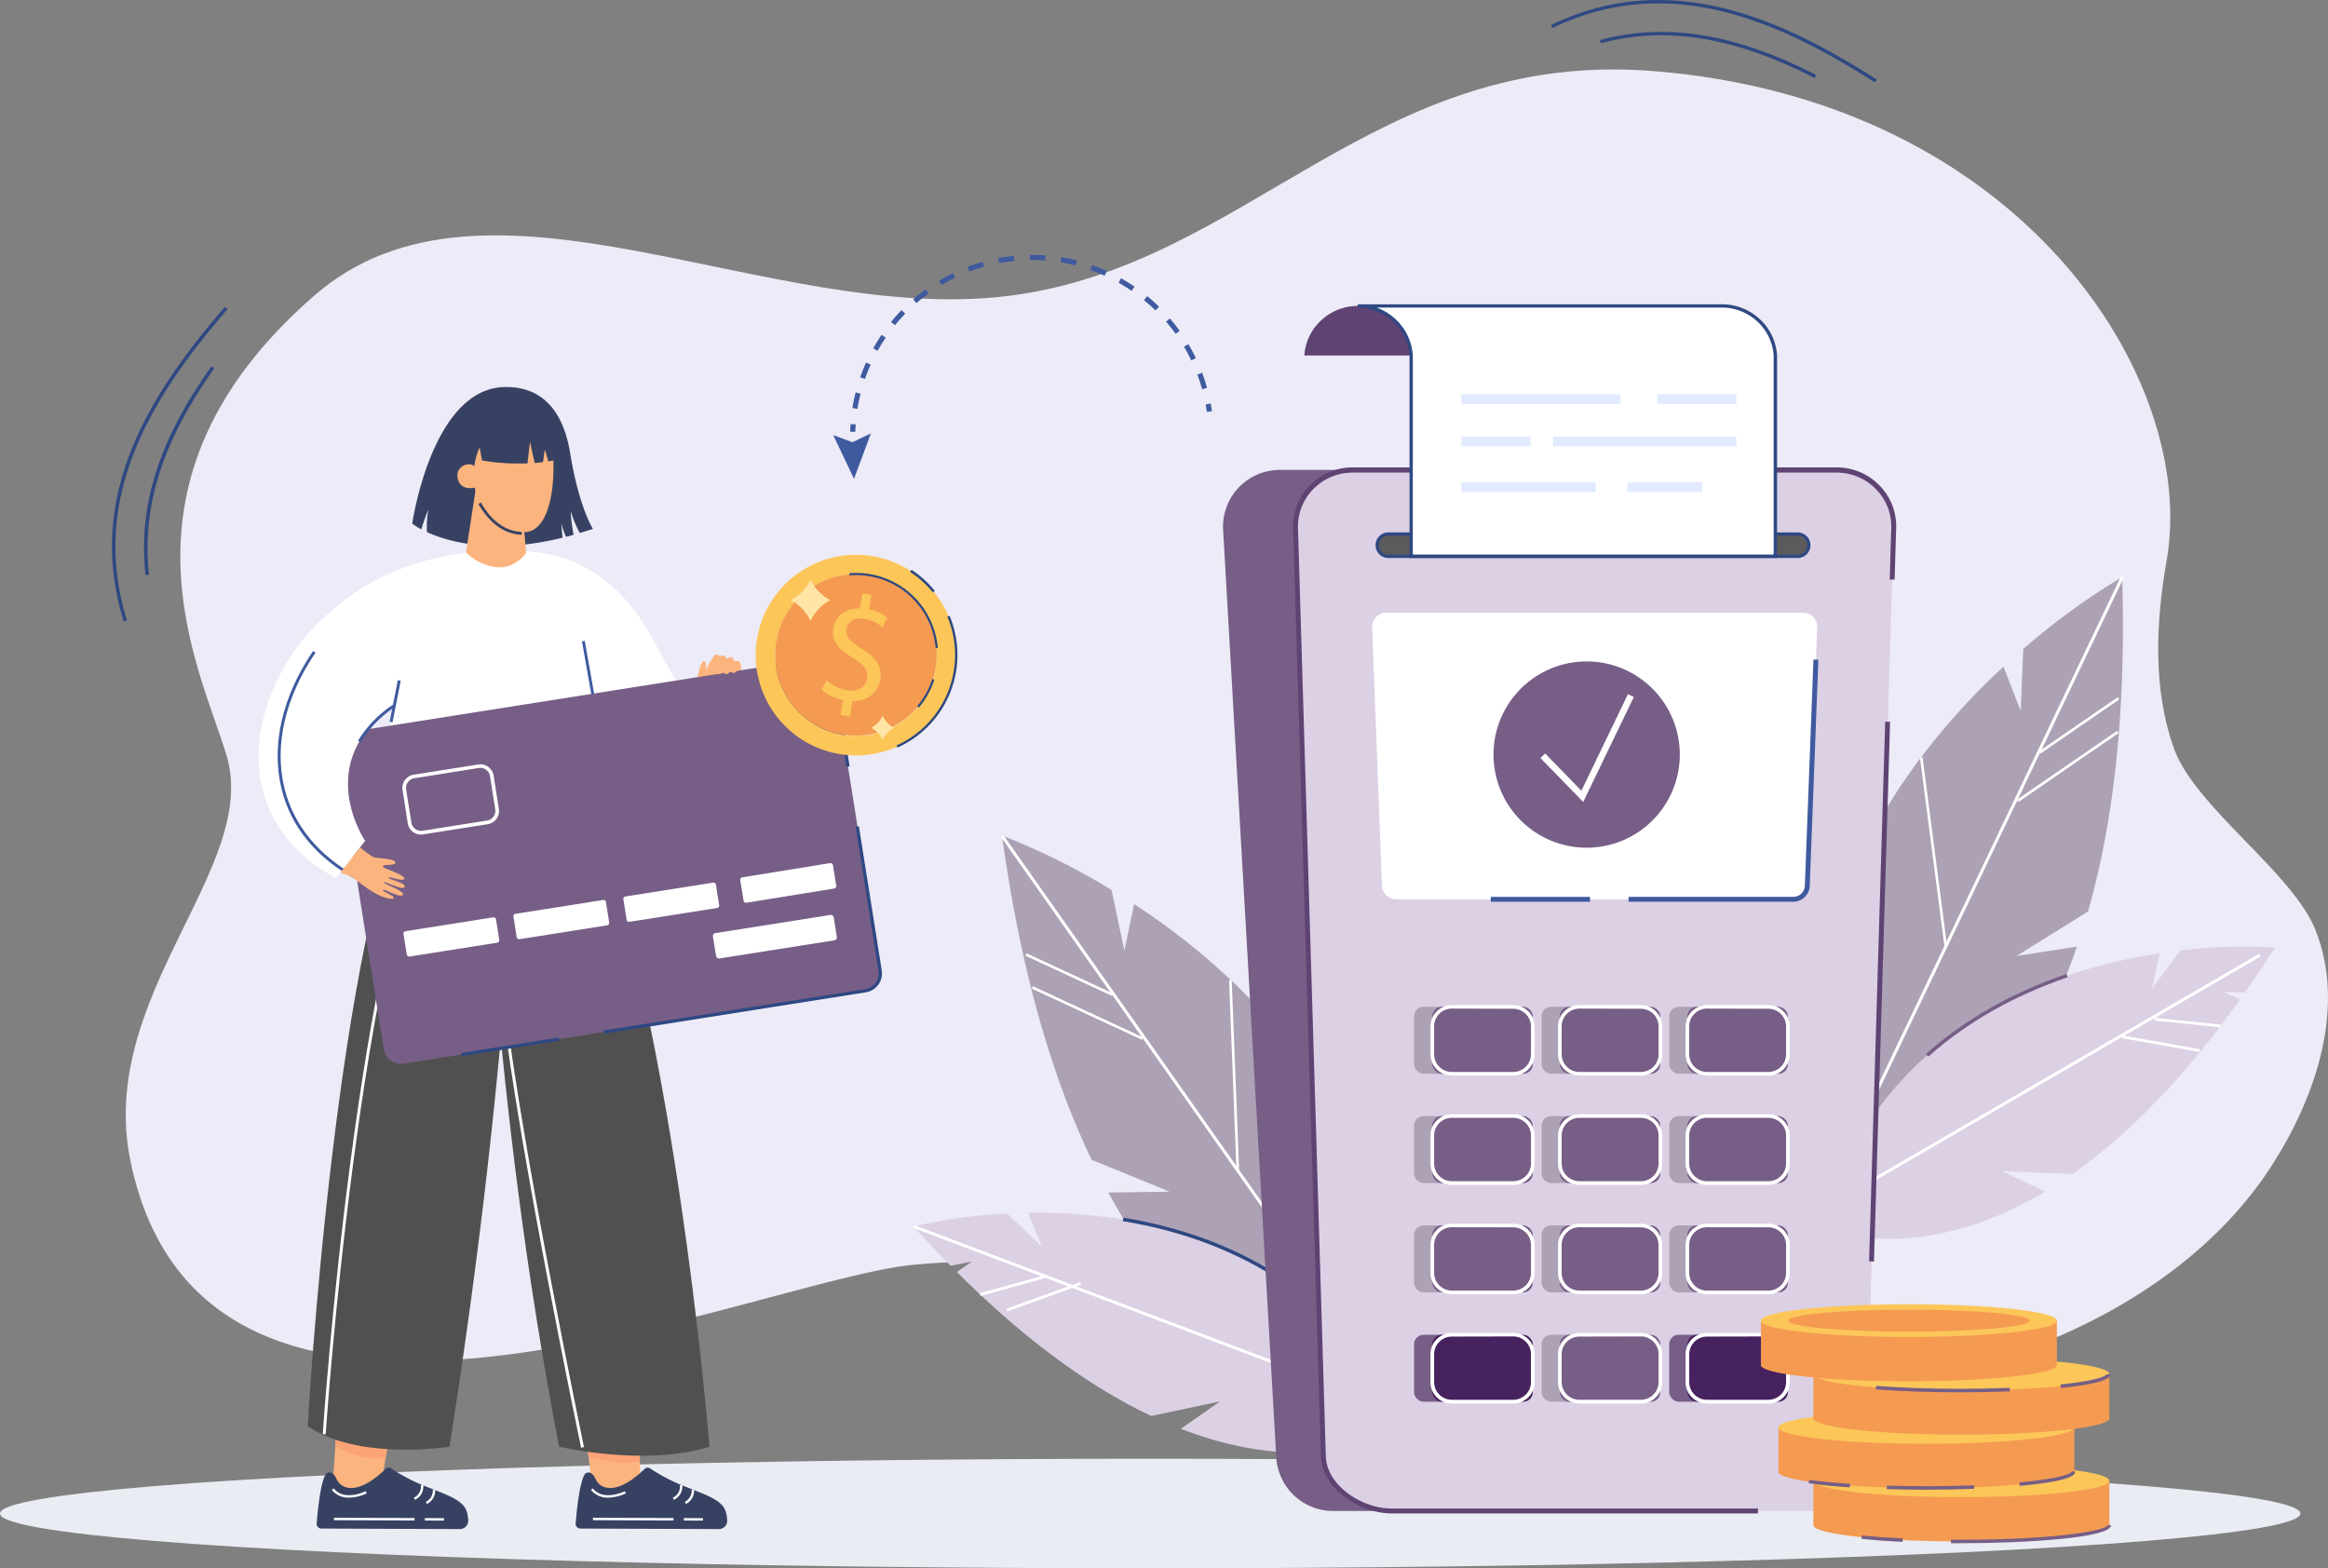 <svg xmlns="http://www.w3.org/2000/svg" width="1471.633" height="991.498" viewBox="0 0 1471.633 991.498">
  <rect x="0" y="0" width="1471.633" height="991.498" fill="#808080" stroke="none"/>
  <g id="Layer_1" data-name="Layer 1" transform="translate(-96.609 -77.337)">
    <path id="Path_19369" data-name="Path 19369" d="M1153.8,934.791c120.936,8.517,272.064-39.329,338.8-144.508,27.615-43.536,45.949-99.4,26.81-147.581-14.56-36.462-76.142-77.709-89.444-114.687-13.488-37.514-11.57-79.771-4.64-119.2,19.881-113.429-90.743-290.254-324.2-309.145-177.052-14.313-257.153,123.307-407.849,142.1-152.056,18.953-330.366-94.868-439.134,0C119.064,359.48,182.46,477.3,198.9,532.428c21.118,70.821-82.122,151.644-60.839,255.9,47.619,233.044,393.577,75.915,494.962,65.995,102.993-10,205.2,19.324,306.113,42.835S1146.955,938.4,1245.6,906.1Z" transform="translate(40.943 22.615)" fill="#ecebf7"/>
    <ellipse id="Ellipse_1214" data-name="Ellipse 1214" cx="727.099" cy="34.647" rx="727.099" ry="34.647" transform="translate(96.61 999.54)" fill="#e9ecf2"/>
    <path id="Path_19370" data-name="Path 19370" d="M143.929,321.372l-2.186.247c-4.908-43.206,8.249-85.175,41.618-131.99l1.815,1.279C152.2,237.249,139.206,278.744,143.929,321.372Z" transform="translate(46.889 119.294)" fill="#2e4882"/>
    <path id="Path_19371" data-name="Path 19371" d="M140.447,369.673l-2.062.66C113.1,289.8,156.472,224.588,202.318,171.4l1.671,1.444C158.513,225.557,115.493,290.191,140.447,369.673Z" transform="translate(36.45 99.927)" fill="#2e4882"/>
    <path id="Path_19372" data-name="Path 19372" d="M722.743,116.237c-50.713-25.944-93.672-33-135.145-21.985l-.578-2.062c42.051-11.075,85.5-4.125,136.733,22.15Z" transform="translate(520.983 10.397)" fill="#2e4882"/>
    <path id="Path_19373" data-name="Path 19373" d="M776.832,129.417C718.117,92.13,647.977,58.885,572.908,95.038l-.907-1.9c76.038-36.607,146.839-3.114,206.049,34.5Z" transform="translate(505.026)" fill="#2e4882"/>
    <path id="Path_19374" data-name="Path 19374" d="M360.437,212.218H357.22a48.691,48.691,0,0,1,.247-4.888l3.2.227C360.561,209.042,360.478,210.63,360.437,212.218Z" transform="translate(276.857 138.097)" fill="#3f5a9f"/>
    <path id="Path_19375" data-name="Path 19375" d="M578.973,240.386c-.866-3.135-1.9-6.187-3.032-9.3l3.011-1.114c1.176,3.114,2.227,6.331,3.114,9.549ZM361.066,252.76l-3.176-.495a95.071,95.071,0,0,1,2.062-9.858l3.114.784c-.825,3.217-1.485,6.435-2,9.631Zm211.039-30.646c-1.4-2.929-2.949-5.816-4.6-8.6l2.764-1.65c1.712,2.867,3.3,5.857,4.743,8.868ZM365.871,233.89l-3.052-1.052c1.093-3.135,2.351-6.29,3.712-9.322l2.929,1.3a93.482,93.482,0,0,0-3.63,9.074Zm196.335-28.543c-1.877-2.64-3.918-5.218-6.043-7.672l2.434-2.062a98.241,98.241,0,0,1,6.187,7.9ZM373.853,216.092l-2.8-1.567c1.609-2.908,3.4-5.8,5.259-8.559l2.66,1.815c-1.856,2.681-3.589,5.486-5.156,8.311Zm175.629-25.552c-2.33-2.248-4.764-4.455-7.28-6.5l2.062-2.5c2.578,2.062,5.094,4.372,7.486,6.7Zm-164.678,9.4-2.5-2.062c2.062-2.6,4.352-5.115,6.661-7.507l2.31,2.227c-2.227,2.372-4.475,4.826-6.517,7.342Zm149.582-21.758c-2.681-1.835-5.465-3.568-8.249-5.156l1.567-2.8c2.908,1.65,5.774,3.423,8.538,5.3ZM398.374,185.94l-2.062-2.434c2.537-2.186,5.177-4.29,7.878-6.187l1.9,2.619a84.449,84.449,0,0,0-7.755,6Zm119-17.324c-2.949-1.32-6-2.557-9.074-3.63l1.072-3.032c3.155,1.114,6.29,2.372,9.322,3.733Zm-103.117,5.878-1.65-2.743c2.867-1.712,5.836-3.32,8.847-4.764l1.382,2.887c-3.011,1.4-5.9,2.97-8.683,4.62Zm84.762-12.374c-3.135-.784-6.352-1.464-9.549-2.062l.516-3.176c3.279.536,6.6,1.217,9.837,2.062ZM431.8,165.977l-1.134-3.011c3.114-1.176,6.331-2.248,9.549-3.135l.866,3.094a87.645,87.645,0,0,0-9.384,3.094Zm47.949-6.971c-3.217-.247-6.517-.351-9.755-.289V155.5c3.341,0,6.7,0,10.044.289Zm-29.161,1.671-.6-3.155c3.279-.619,6.641-1.093,9.941-1.444l.33,3.2c-3.32.371-6.579.846-9.776,1.382Z" transform="translate(277.568 83.036)" fill="#3f5a9f"/>
    <path id="Path_19376" data-name="Path 19376" d="M470.109,205.887l-3.176.454c-.227-1.588-.474-3.155-.763-4.7l3.155-.6C469.614,202.649,469.944,204.257,470.109,205.887Z" transform="translate(392.599 131.415)" fill="#3f5a9f"/>
    <path id="Path_19377" data-name="Path 19377" d="M375.809,210.2l-11.673,5.568-12.127-4.517,13.137,27.677Z" transform="translate(271.322 141.146)" fill="#3f5a9f"/>
    <path id="Path_19378" data-name="Path 19378" d="M310.416,295.135c-.474-7.321,2.516-15.921,4.475-15.076s.124,7.713,1.485,9.776c1.794,2.7,3.341,5.238,2.062,11.611Z" transform="translate(227.081 215.299)" fill="#fcb47e"/>
    <path id="Path_19379" data-name="Path 19379" d="M281.4,559.456,275.56,512.27h34.585l1.526,47.186Z" transform="translate(190.106 462.047)" fill="#fcb47e"/>
    <path id="Path_19380" data-name="Path 19380" d="M310.183,532.473c-13.055,3.423-32.482-2.8-32.482-2.8l-1.361-11.2,33.492,2.825Z" transform="translate(190.935 468.634)" fill="#fca377"/>
    <path id="Path_19381" data-name="Path 19381" d="M198.41,559.456l3.2-47.186h34.585l-7.528,47.186Z" transform="translate(108.146 462.047)" fill="#fcb47e"/>
    <path id="Path_19382" data-name="Path 19382" d="M233.511,520.953l-2.351,14.89a53.744,53.744,0,0,1-31.76-7.816l.969-14.436Z" transform="translate(109.198 463.45)" fill="#fca377"/>
    <path id="Path_19383" data-name="Path 19383" d="M387.966,742.9s-23.1-290.109-85.484-431.153l-57.972,2.908S249.46,518.83,292.954,742.9C292.954,742.9,347.38,755.813,387.966,742.9Z" transform="translate(157.12 249.027)" fill="#505050"/>
    <path id="Path_19384" data-name="Path 19384" d="M280.569,742.627S223.5,751.845,190.94,729.7c0,0,17.344-314.548,70.408-417.686h62.427S321.734,481.576,280.569,742.627Z" transform="translate(100.211 249.303)" fill="#505050"/>
    <path id="Path_19385" data-name="Path 19385" d="M228.724,285.959c1.526-5.486,4.413-12.5,4.413-12.5a68.506,68.506,0,0,0-.908,14.21c13.55,6.187,41.845,14.313,85.793,3.568-.557-4.516-.8-8.806-.8-8.806a64.533,64.533,0,0,0,2.97,8.249c1.588-.392,3.155-.8,4.764-1.258a116.094,116.094,0,0,1-1.877-15.282,68.442,68.442,0,0,0,5.857,14.148c2.66-.825,5.383-1.691,8.249-2.619,0,0-8.765-13.364-14.436-48.156C318,208.91,303.339,195.4,281.046,196c-45.846,1.217-58.076,86.309-58.076,86.309a43.414,43.414,0,0,0,5.754,3.65Z" transform="translate(134.237 126.04)" fill="#374263"/>
    <path id="Path_19386" data-name="Path 19386" d="M425.427,333.565s-18.375-82.72-91.424-86.99C221.565,240,187,313.127,187,313.127Z" transform="translate(96.025 179.344)" fill="#fff"/>
    <path id="Path_19387" data-name="Path 19387" d="M250.876,208.528c12.374-7.094,34.214-7.4,39.184,9.384,4.6,15.509,3.857,62.262-16.891,61.375-21.675-.928-28.522-17.427-30.461-27.491C242.029,248.166,238.482,215.622,250.876,208.528Z" transform="translate(154.157 134.486)" fill="#fcb47e"/>
    <path id="Path_19388" data-name="Path 19388" d="M248.475,234.27s-9.693,2.97-11.487-5.733c-1.629-7.858,7.693-10.93,10.7-7.486Z" transform="translate(148.928 151.187)" fill="#fcb47e"/>
    <path id="Path_19389" data-name="Path 19389" d="M323.889,399.233c13.9-27.223,24.748-90.743,24.748-90.743,1.609-2.516,8.352-13.323,8.786-21.572.165-3.671-1.671-5.836-4.125-4.64-.887-2.99-2.66-3.527-5.032-1.794-1.341-2.6-2.97-2.5-4.6-1.217-3.547-5.96-10.621,12.89-10.58,15.261,0,1.588.495,7.383.742,9.095.309,2.248-41.68,73.832-41.68,73.832Z" transform="translate(207.73 213.287)" fill="#fcb47e"/>
    <path id="Path_19390" data-name="Path 19390" d="M197.4,732.007l-1.856-.124c.206-3.135,21.325-315.7,74.987-417.274l1.65.866C218.7,416.717,197.6,728.893,197.4,732.007Z" transform="translate(105.097 252.065)" fill="#fff"/>
    <path id="Path_19391" data-name="Path 19391" d="M228.592,331.114,209,443.656c51.352,15.426,109.3,1.567,156.738-29.883l-19.633-111L309.58,247.094s-17.8,20.314-37.432-.474l-51.1,21.448Z" transform="translate(119.396 179.836)" fill="#fff"/>
    <path id="Path_19392" data-name="Path 19392" d="M345.875,346.864l-10.312-25.717s-25.965-52.755-47.31-66.387L274.58,347.07Z" transform="translate(189.065 188.484)" fill="#fff"/>
    <path id="Path_19393" data-name="Path 19393" d="M251.3,445.475l-1.835-.165c2.97-31.513,5.424-62.345,7.321-91.63l1.815.124C256.761,383.089,254.245,413.942,251.3,445.475Z" transform="translate(162.379 293.571)" fill="#47393d"/>
    <path id="Path_19394" data-name="Path 19394" d="M300.386,665.248c-.392-1.856-38.9-186.518-49.826-279.571l1.856-.227c10.93,92.97,49.5,277.57,49.785,279.427Z" transform="translate(163.547 327.321)" fill="#fff"/>
    <rect id="Rectangle_3232" data-name="Rectangle 3232" width="1.815" height="112.707" transform="translate(464.494 482.807) rotate(-10.01)" fill="#3f5a9f"/>
    <path id="Path_19395" data-name="Path 19395" d="M238.63,239.035a5.651,5.651,0,0,1,6.909,1.65,41.968,41.968,0,0,1,3.4-11.941l1.547,8.249a138.658,138.658,0,0,0,19.283,1.877h9.4l1.588-13.673,2.97,13.405c2.062-.165,3.63-.371,5.238-.6l1.176-8.022,2.227,7.569c2.186-.371,3.712-.722,4.455-.866.454-5.754.619-21.242-9.611-30.234-11.755-10.312-36.648-4.64-42.4,7.693A72.184,72.184,0,0,0,238.63,239.035Z" transform="translate(150.874 131.47)" fill="#374263"/>
    <path id="Path_19396" data-name="Path 19396" d="M261,279.9c10.312,0,16.5-8.992,16.5-8.992l-2.578-29.8L246.586,224.28l-7.156,46.155S248.216,279.9,261,279.9Z" transform="translate(151.724 156.104)" fill="#fcb47e"/>
    <path id="Path_19397" data-name="Path 19397" d="M270.607,251.776v-1.815c-12.89-.557-21.139-10.415-25.8-18.561l-1.567.907C248.21,240.887,256.893,251.2,270.607,251.776Z" transform="translate(155.771 163.668)" fill="#374263"/>
    <path id="Path_19398" data-name="Path 19398" d="M276.174,565.747l87.423.33a5.238,5.238,0,0,0,5.259-5.589v-.124a19.081,19.081,0,0,0-.227-2.062,13.942,13.942,0,0,0-2.062-6.187c-4.125-5.527-12.168-8.064-26.48-13.8A114.974,114.974,0,0,1,320.123,527.7a2.743,2.743,0,0,0-3.465.351c-17.365,16.829-27.965,13.2-31.1,6.187-2.413-5.321-5.857-4.228-6.806-2.681-2.929,4.867-4.578,19.139-5.259,26.295,0,.763-.144,1.485-.186,2.062-.1,1.341-.186,2.062-.186,2.062a3.073,3.073,0,0,0,3.052,3.774Z" transform="translate(187.429 477.948)" fill="#374263"/>
    <path id="Path_19399" data-name="Path 19399" d="M303.5,541.976a9.363,9.363,0,0,0,5.321-9.466l-1.506.227a7.713,7.713,0,0,1-4.475,7.878Z" transform="translate(219.087 483.549)" fill="#fff"/>
    <path id="Path_19400" data-name="Path 19400" d="M307.263,542.992A9.384,9.384,0,0,0,312.356,534l-1.505.165a7.961,7.961,0,0,1-4.331,7.507Z" transform="translate(222.996 485.132)" fill="#fff"/>
    <path id="Path_19401" data-name="Path 19401" d="M288.588,539.447a28.17,28.17,0,0,0,11.24-2.681l-.7-1.341c-.124,0-13.426,6.682-20.211-1.835l-1.176.949a13.363,13.363,0,0,0,10.848,4.908Z" transform="translate(192.422 484.696)" fill="#fff"/>
    <rect id="Rectangle_3233" data-name="Rectangle 3233" width="1.526" height="50.94" transform="translate(471.441 1038.395) rotate(-89.79)" fill="#fff"/>
    <rect id="Rectangle_3234" data-name="Rectangle 3234" width="1.526" height="12.044" transform="translate(528.913 1038.612) rotate(-89.79)" fill="#fff"/>
    <path id="Path_19402" data-name="Path 19402" d="M196.8,565.744l87.4.33a5.259,5.259,0,0,0,5.28-5.589v-.124a9.165,9.165,0,0,0-.247-2.062,13.445,13.445,0,0,0-2.062-6.187c-4.125-5.527-12.168-8.064-26.481-13.8a115.784,115.784,0,0,1-19.963-10.621,2.764,2.764,0,0,0-3.465.35c-17.344,16.829-27.945,13.2-31.1,6.187-2.413-5.321-5.836-4.228-6.806-2.681-2.929,4.867-4.578,19.139-5.259,26.295,0,.763-.144,1.485-.186,2.062l-.165,2.062a3.052,3.052,0,0,0,3.052,3.774Z" transform="translate(103.098 477.951)" fill="#374263"/>
    <path id="Path_19403" data-name="Path 19403" d="M224.12,541.976a9.322,9.322,0,0,0,5.3-9.466l-1.506.227a7.692,7.692,0,0,1-4.455,7.878Z" transform="translate(134.758 483.549)" fill="#fff"/>
    <path id="Path_19404" data-name="Path 19404" d="M227.841,542.992A9.425,9.425,0,0,0,233.017,534l-1.505.165a7.94,7.94,0,0,1-4.352,7.507Z" transform="translate(138.689 485.132)" fill="#fff"/>
    <path id="Path_19405" data-name="Path 19405" d="M209.158,539.447a27.929,27.929,0,0,0,11.24-2.681l-.681-1.34c-.144,0-13.426,6.682-20.211-1.835l-1.2.949a13.364,13.364,0,0,0,10.848,4.908Z" transform="translate(108.04 484.696)" fill="#fff"/>
    <rect id="Rectangle_3235" data-name="Rectangle 3235" width="1.526" height="50.94" transform="translate(307.73 1038.394) rotate(-89.79)" fill="#fff"/>
    <rect id="Rectangle_3236" data-name="Rectangle 3236" width="1.526" height="12.044" transform="translate(365.202 1038.61) rotate(-89.79)" fill="#fff"/>
    <path id="Path_19406" data-name="Path 19406" d="M242.228,535.295l292.11-46.2a11.1,11.1,0,0,0,9.2-12.663L513.715,288.6a11.1,11.1,0,0,0-12.663-9.219L209.107,325.493a11.1,11.1,0,0,0-9.2,12.663l29.677,187.921a11.1,11.1,0,0,0,12.642,9.218Z" transform="translate(109.596 214.496)" fill="#765e86"/>
    <rect id="Rectangle_3237" data-name="Rectangle 3237" width="59.21" height="16.231" rx="1.45" transform="translate(351.446 666.264) rotate(-8.97)" fill="#fff"/>
    <rect id="Rectangle_3238" data-name="Rectangle 3238" width="59.21" height="16.231" rx="1.45" transform="translate(420.944 655.293) rotate(-8.97)" fill="#fff"/>
    <rect id="Rectangle_3239" data-name="Rectangle 3239" width="59.21" height="16.231" rx="1.45" transform="translate(490.441 644.326) rotate(-8.97)" fill="#fff"/>
    <rect id="Rectangle_3240" data-name="Rectangle 3240" width="59.378" height="16.277" rx="1.454" transform="matrix(0.987, -0.16, 0.16, 0.987, 564.298, 632.237)" fill="#fff"/>
    <rect id="Rectangle_3241" data-name="Rectangle 3241" width="77.317" height="16.231" rx="1.77" transform="translate(546.998 667.534) rotate(-8.97)" fill="#fff"/>
    <path id="Path_19407" data-name="Path 19407" d="M223.333,348.906l-3.279-21.036a8.456,8.456,0,0,1,7.012-9.672l40.9-6.455a8.456,8.456,0,0,1,9.652,7.033l3.32,21.036a8.476,8.476,0,0,1-7.033,9.672l-40.876,6.455a8.456,8.456,0,0,1-9.693-7.033Zm4.125-28.46a6.187,6.187,0,0,0-5.135,7.053l3.32,21.056a6.187,6.187,0,0,0,6.991,5.073l40.876-6.455a6.187,6.187,0,0,0,5.135-7.074l-3.32-21.036a6.187,6.187,0,0,0-7.053-5.135Z" transform="translate(131.028 248.911)" fill="#fff"/>
    <rect id="Rectangle_3242" data-name="Rectangle 3242" width="2.062" height="45.578" transform="translate(624.524 517.107) rotate(-8.97)" fill="#2e4882"/>
    <path id="Path_19408" data-name="Path 19408" d="M281.93,461.754l-.33-2.062,165.565-26.13a10.043,10.043,0,0,0,8.249-11.487L440.978,330.96l2.062-.33,14.436,91.135A12.106,12.106,0,0,1,447.412,435.6Z" transform="translate(196.522 269.084)" fill="#2e4882"/>
    <rect id="Rectangle_3243" data-name="Rectangle 3243" width="62.076" height="2.062" transform="translate(388.299 742.989) rotate(-8.98)" fill="#2e4882"/>
    <path id="Path_19409" data-name="Path 19409" d="M324.639,280.05A2.207,2.207,0,0,1,326,283.082c-1.031,2.186-2.7,4.475-3.9,4.537-2.062.144-1.031-3.424-.227-6.084a2.207,2.207,0,0,1,2.764-1.485Z" transform="translate(238.266 215.247)" fill="#fcb47e"/>
    <path id="Path_19410" data-name="Path 19410" d="M323.412,280.222a2.269,2.269,0,0,1,.845,2.64c-.928,2.434-2.908,5.919-4.888,5.61-1.258-.186-.413-3.98.412-7.074a2.393,2.393,0,0,1,3.63-1.176Z" transform="translate(235.967 215.075)" fill="#fcb47e"/>
    <path id="Path_19411" data-name="Path 19411" d="M320.526,279.437a2.207,2.207,0,0,1,1.732,2.6c-.516,2.557-1.815,5.94-4.475,6.888-2.289.825-.99-4.6-.165-7.919a2.227,2.227,0,0,1,2.619-1.629Z" transform="translate(233.594 214.582)" fill="#fcb47e"/>
    <path id="Path_19412" data-name="Path 19412" d="M318.175,278.015a2.784,2.784,0,0,1,1.918,3.98c-1.031,2.6-2.8,5.548-4.434,5.96s-.784-3.939-.227-7.28C315.7,279.17,316.855,277.767,318.175,278.015Z" transform="translate(231.696 213.158)" fill="#fcb47e"/>
    <path id="Path_19413" data-name="Path 19413" d="M243.253,423.4s-34.152-50.032,18.726-85.711l30.3-85.2V252c-35.472-.186-73.6,21.51-94.249,51.93-34.524,50.878-31.059,111.7,26.81,143.065Z" transform="translate(84.174 185.551)" fill="#fff"/>
    <path id="Path_19414" data-name="Path 19414" d="M217.885,312.424l-1.835-.371,5.156-26.212,1.835.371Z" transform="translate(126.886 221.501)" fill="#3f5a9f"/>
    <path id="Path_19415" data-name="Path 19415" d="M231.179,421.305c-24.913-13.529-41.247-33.348-47.021-57.354-6.661-27.388.412-58.3,19.943-87.051l1.526,1.052c-19.2,28.3-26.192,58.694-19.654,85.546,5.713,23.49,21.655,42.9,46.093,56.158Z" transform="translate(90.412 212.004)" fill="#3f5a9f"/>
    <path id="Path_19416" data-name="Path 19416" d="M213.427,337.11c1.732,1.382,7.156,6.043,9.342,6.414s13.24.8,12.91,3.176-7.961.557-7.9,2.557c0,1.237,14.973,5.259,13.467,7.878-.99,1.712-9.693-1.959-9.858-.887s11.508,3.279,10.167,5.9-12.622-4.125-13.2-2.867c-.289.639,13.343,5.548,12.209,7.651-1.526,2.8-12-4.125-12.807-2.887-.392.6,3.733,2.372,6.063,3.753,1.3.763.887,1.939-.144,1.877-10.518-.454-23.738-13.281-25.429-13.88-2.516-.887-4.95-1.836-7.3-2.8Z" transform="translate(110.845 275.968)" fill="#fcb47e"/>
    <path id="Path_19417" data-name="Path 19417" d="M207.959,317.309l-1.609-.949a72.451,72.451,0,0,1,22.686-23.181l1.031,1.547a70.675,70.675,0,0,0-22.108,22.583Z" transform="translate(116.581 229.299)" fill="#3f5a9f"/>
    <path id="Path_19418" data-name="Path 19418" d="M847.195,254.26v2.062c2.578,87.691-6.434,156.057-21.655,209.328l-45.207,28.11,37.122-5.754,1.052-.165c-20.025,58.735-47.867,96.456-74.244,120.791a193.864,193.864,0,0,1-45.145,31.533l-2.537,1.237c-2.062.99-4.125,1.9-6.022,2.722l-24.872,1.3c-.33-1.155-.66-2.31-.969-3.465-.206-.722-.412-1.444-.578-2.186s-.536-1.918-.784-2.867c-29.368-113.2,7.651-203.512,56.034-267.9a5.646,5.646,0,0,1,.474-.639,438.142,438.142,0,0,1,52.239-57.477l10.91,27.986,1.588-39.185a431.511,431.511,0,0,1,61.066-44.588Z" transform="translate(590.989 187.953)" fill="#aca1b5"/>
    <path id="Path_19419" data-name="Path 19419" d="M844.871,254.9l-.825,1.732L792.983,363.519l-.907,1.9-13.921,29.141-.474.969L733.3,488.456l-.062.124L660.931,640l-1.093,2.269-1.732,3.609-2.165.1,1.691-3.589,2.537-5.259,71.357-149.437,1.34-2.764L842.541,255.308l.6-1.258Z" transform="translate(594.199 187.73)" fill="#fff"/>
    <rect id="Rectangle_3244" data-name="Rectangle 3244" width="76.822" height="1.67" transform="translate(1371.604 582.928) rotate(-34.52)" fill="#fff"/>
    <rect id="Rectangle_3245" data-name="Rectangle 3245" width="60.22" height="1.67" transform="translate(1385.673 552.268) rotate(-34.52)" fill="#fff"/>
    <rect id="Rectangle_3246" data-name="Rectangle 3246" width="1.67" height="121.121" transform="translate(1310.301 556.313) rotate(-7.39)" fill="#fff"/>
    <path id="Path_19420" data-name="Path 19420" d="M654.27,544.51s58.921,27.842,142.755-22.129l-27.182-12.91,44.361,1.774c32.729-22.892,68.635-57.746,105.922-110.273l-10.312-4.908,13.447.536q9.445-13.488,18.974-28.481A325.644,325.644,0,0,0,882.427,370l-18.066,24.459,5.135-22.686C797.438,382.658,692.671,420.357,654.27,544.51Z" transform="translate(592.425 308.273)" fill="#dcd0e5"/>
    <rect id="Rectangle_3247" data-name="Rectangle 3247" width="336.891" height="1.867" transform="translate(1233.428 849.712) rotate(-30.174)" fill="#fff"/>
    <rect id="Rectangle_3248" data-name="Rectangle 3248" width="1.753" height="42.072" transform="translate(1458.492 722.528) rotate(-84.11)" fill="#fff"/>
    <rect id="Rectangle_3249" data-name="Rectangle 3249" width="1.753" height="49.579" transform="matrix(0.175, -0.984, 0.984, 0.175, 1438.188, 733.702)" fill="#fff"/>
    <path id="Path_19421" data-name="Path 19421" d="M688.435,428.118l-1.485-1.65c24.542-21.8,54.425-38.813,88.8-50.548l.722,2.062C742.365,389.655,712.75,406.5,688.435,428.118Z" transform="translate(627.142 317.197)" fill="#765e86"/>
    <path id="Path_19422" data-name="Path 19422" d="M403.75,333.54l.309,2.062c12.106,86.907,32.4,152.8,56.323,202.769l49.249,20.17-37.617.536h-1.072c29.656,54.343,63.479,86.99,93.507,106.582a193.587,193.587,0,0,0,49.764,23.552l2.7.784c2.227.639,4.372,1.2,6.414,1.691l24.748-2.887c.144-1.2.268-2.372.371-3.568,0-.742.165-1.505.227-2.248s.186-2.062.268-2.949c10.064-116.543-41.536-199.387-99.982-254.782a4.914,4.914,0,0,0-.578-.536,438.114,438.114,0,0,0-61.107-47.97l-6.187,29.429-8.1-38.38a430.745,430.745,0,0,0-67.665-33.76Z" transform="translate(326.287 272.175)" fill="#aca1b5"/>
    <path id="Path_19423" data-name="Path 19423" d="M403.37,334.384l1.093,1.567,68.181,96.868,1.237,1.712,18.582,26.419.619.866,59.292,84.205.083.1,96.6,137.228,1.444,2.062,2.31,3.259,2.145-.247-2.269-3.279-3.362-4.743L553.983,544.99l-1.753-2.516L405.721,334.4l-.8-1.134Z" transform="translate(325.884 271.888)" fill="#fff"/>
    <rect id="Rectangle_3250" data-name="Rectangle 3250" width="1.67" height="76.822" transform="translate(748.773 702.316) rotate(-65.1)" fill="#fff"/>
    <rect id="Rectangle_3251" data-name="Rectangle 3251" width="1.67" height="60.22" transform="translate(744.831 681.536) rotate(-65.1)" fill="#fff"/>
    <rect id="Rectangle_3252" data-name="Rectangle 3252" width="1.67" height="121.121" transform="translate(873.552 696.976) rotate(-2.23)" fill="#fff"/>
    <path id="Path_19424" data-name="Path 19424" d="M689.961,583.591s-53.456,37.287-144.364,2.062l24.748-17.262-43.453,9.177c-36.091-17.1-77.317-45.5-122.854-91.032l9.4-6.579-13.364,2.7q-11.549-11.693-23.449-24.913a324.489,324.489,0,0,1,59.292-8.126l21.9,21.1-8.847-21.552C521.757,447.93,631.35,467.6,689.961,583.591Z" transform="translate(297.477 394.954)" fill="#dcd0e5"/>
    <rect id="Rectangle_3253" data-name="Rectangle 3253" width="1.877" height="338.657" transform="translate(673.783 853.59) rotate(-69.31)" fill="#fff"/>
    <rect id="Rectangle_3254" data-name="Rectangle 3254" width="42.072" height="1.753" transform="translate(715.92 894.953) rotate(-15.5)" fill="#fff"/>
    <rect id="Rectangle_3255" data-name="Rectangle 3255" width="49.579" height="1.753" transform="matrix(0.94, -0.34, 0.34, 0.94, 732.789, 904.764)" fill="#fff"/>
    <path id="Path_19425" data-name="Path 19425" d="M535.947,487.547l1.176-1.877c-27.842-17.406-60.138-29.182-96-35.06l-.351,2.186C476.3,458.612,508.373,470.285,535.947,487.547Z" transform="translate(365.615 396.543)" fill="#2e4882"/>
    <path id="Path_19426" data-name="Path 19426" d="M600.923,879.545H541.3a36.008,36.008,0,0,1-36.173-34.235l-33.616-586.8a35.905,35.905,0,0,1,36.153-37.122h68.758Z" transform="translate(398.25 153.033)" fill="#765e86"/>
    <path id="Path_19427" data-name="Path 19427" d="M871.819,258.513l-17.612,586.8A35.988,35.988,0,0,1,818.1,879.545H554.4c-19.406,0-42.278-15.117-43.082-34.235l-17.592-586.8A35.926,35.926,0,0,1,529.9,221.391H835.666a35.906,35.906,0,0,1,36.153,37.122Z" transform="translate(421.856 153.033)" fill="#dcd0e5"/>
    <path id="Path_19428" data-name="Path 19428" d="M539.914,241H525.787a6.93,6.93,0,0,0-4.97,2.062,7.053,7.053,0,0,0,4.97,12.065H784.631a7.064,7.064,0,0,0,0-14.127H539.914Z" transform="translate(448.432 173.866)" fill="#5b5b5b"/>
    <path id="Path_19429" data-name="Path 19429" d="M783.348,446.327H532.3a8.93,8.93,0,0,1-8.909-8.579L517.2,274.41a8.93,8.93,0,0,1,8.909-9.26H789.6a8.93,8.93,0,0,1,8.909,9.26L792.32,437.747a8.93,8.93,0,0,1-8.971,8.579Z" transform="translate(446.807 199.522)" fill="#fff"/>
    <rect id="Rectangle_3256" data-name="Rectangle 3256" width="63.52" height="42.36" rx="5.99" transform="translate(990.511 713.823)" fill="#aca1b5"/>
    <rect id="Rectangle_3257" data-name="Rectangle 3257" width="63.52" height="42.36" rx="5.99" transform="translate(990.511 782.932)" fill="#aca1b5"/>
    <rect id="Rectangle_3258" data-name="Rectangle 3258" width="63.52" height="42.36" rx="5.99" transform="translate(990.511 852.041)" fill="#aca1b5"/>
    <rect id="Rectangle_3259" data-name="Rectangle 3259" width="63.52" height="42.36" rx="5.99" transform="translate(990.511 921.171)" fill="#765e86"/>
    <rect id="Rectangle_3260" data-name="Rectangle 3260" width="63.52" height="42.36" rx="5.99" transform="translate(1071.149 713.823)" fill="#aca1b5"/>
    <rect id="Rectangle_3261" data-name="Rectangle 3261" width="63.52" height="42.36" rx="5.99" transform="translate(1071.149 782.932)" fill="#aca1b5"/>
    <rect id="Rectangle_3262" data-name="Rectangle 3262" width="63.52" height="42.36" rx="5.99" transform="translate(1071.149 852.041)" fill="#aca1b5"/>
    <rect id="Rectangle_3263" data-name="Rectangle 3263" width="63.52" height="42.36" rx="5.99" transform="translate(1071.149 921.171)" fill="#aca1b5"/>
    <rect id="Rectangle_3264" data-name="Rectangle 3264" width="63.52" height="42.36" rx="5.99" transform="translate(1151.786 713.823)" fill="#aca1b5"/>
    <rect id="Rectangle_3265" data-name="Rectangle 3265" width="63.52" height="42.36" rx="5.99" transform="translate(1151.786 782.932)" fill="#aca1b5"/>
    <rect id="Rectangle_3266" data-name="Rectangle 3266" width="63.52" height="42.36" rx="5.99" transform="translate(1151.786 852.041)" fill="#aca1b5"/>
    <rect id="Rectangle_3267" data-name="Rectangle 3267" width="63.52" height="42.36" rx="5.99" transform="translate(1151.786 921.171)" fill="#765e86"/>
    <rect id="Rectangle_3268" data-name="Rectangle 3268" width="63.52" height="42.36" rx="5.99" transform="translate(1002.04 713.823)" fill="#765e86"/>
    <rect id="Rectangle_3269" data-name="Rectangle 3269" width="63.52" height="42.36" rx="5.99" transform="translate(1002.04 782.932)" fill="#765e86"/>
    <rect id="Rectangle_3270" data-name="Rectangle 3270" width="63.52" height="42.36" rx="5.99" transform="translate(1002.04 852.041)" fill="#765e86"/>
    <rect id="Rectangle_3271" data-name="Rectangle 3271" width="63.52" height="42.36" rx="5.99" transform="translate(1002.04 921.171)" fill="#46235f"/>
    <rect id="Rectangle_3272" data-name="Rectangle 3272" width="63.52" height="42.36" rx="5.99" transform="translate(1082.656 713.823)" fill="#765e86"/>
    <rect id="Rectangle_3273" data-name="Rectangle 3273" width="63.52" height="42.36" rx="5.99" transform="translate(1082.656 782.932)" fill="#765e86"/>
    <rect id="Rectangle_3274" data-name="Rectangle 3274" width="63.52" height="42.36" rx="5.99" transform="translate(1082.656 852.041)" fill="#765e86"/>
    <rect id="Rectangle_3275" data-name="Rectangle 3275" width="63.52" height="42.36" rx="5.99" transform="translate(1082.656 921.171)" fill="#765e86"/>
    <rect id="Rectangle_3276" data-name="Rectangle 3276" width="63.52" height="42.36" rx="5.99" transform="translate(1163.294 713.823)" fill="#765e86"/>
    <rect id="Rectangle_3277" data-name="Rectangle 3277" width="63.52" height="42.36" rx="5.99" transform="translate(1163.294 782.932)" fill="#765e86"/>
    <rect id="Rectangle_3278" data-name="Rectangle 3278" width="63.52" height="42.36" rx="5.99" transform="translate(1163.294 852.041)" fill="#765e86"/>
    <rect id="Rectangle_3279" data-name="Rectangle 3279" width="63.52" height="42.36" rx="5.99" transform="translate(1163.294 921.171)" fill="#46235f"/>
    <path id="Path_19430" data-name="Path 19430" d="M587.4,430H548.588a13.508,13.508,0,0,1-13.508-13.508v-17.53a13.508,13.508,0,0,1,13.508-13.508H587.4a13.529,13.529,0,0,1,13.508,13.508v17.633A13.508,13.508,0,0,1,587.4,430Zm-38.813-42.34a11.219,11.219,0,0,0-11.219,11.2v17.633a11.24,11.24,0,0,0,11.219,11.219H587.4a11.219,11.219,0,0,0,11.2-11.219v-17.53a11.219,11.219,0,0,0-11.2-11.2Z" transform="translate(465.805 327.321)" fill="#fff"/>
    <path id="Path_19431" data-name="Path 19431" d="M587.4,463.58H548.588a13.508,13.508,0,0,1-13.508-13.508V432.418a13.508,13.508,0,0,1,13.508-13.508H587.4a13.529,13.529,0,0,1,13.508,13.508v17.612A13.529,13.529,0,0,1,587.4,463.58Zm-38.813-42.422a11.219,11.219,0,0,0-11.219,11.2v17.674a11.219,11.219,0,0,0,11.219,11.2H587.4a11.219,11.219,0,0,0,11.2-11.2V432.377a11.219,11.219,0,0,0-11.2-11.2Z" transform="translate(465.805 362.867)" fill="#fff"/>
    <path id="Path_19432" data-name="Path 19432" d="M587.4,497.048H548.588A13.508,13.508,0,0,1,535.08,483.54V465.948a13.488,13.488,0,0,1,13.508-13.488H587.4a13.508,13.508,0,0,1,13.508,13.488V483.6A13.529,13.529,0,0,1,587.4,497.048Zm-38.813-42.361a11.219,11.219,0,0,0-11.219,11.2v17.654a11.219,11.219,0,0,0,11.219,11.2H587.4a11.219,11.219,0,0,0,11.2-11.2V465.948a11.219,11.219,0,0,0-11.2-11.2Z" transform="translate(465.805 398.509)" fill="#fff"/>
    <path id="Path_19433" data-name="Path 19433" d="M587.4,530.59H548.588a13.508,13.508,0,0,1-13.508-13.508V499.448a13.508,13.508,0,0,1,13.508-13.508H587.4a13.529,13.529,0,0,1,13.508,13.508V517A13.529,13.529,0,0,1,587.4,530.59Zm-38.813-42.34a11.219,11.219,0,0,0-11.219,11.2V517a11.219,11.219,0,0,0,11.219,11.2H587.4A11.219,11.219,0,0,0,598.6,517V499.366a11.219,11.219,0,0,0-11.2-11.2Z" transform="translate(465.805 434.076)" fill="#fff"/>
    <path id="Path_19434" data-name="Path 19434" d="M626.5,430H587.668a13.488,13.488,0,0,1-13.488-13.508v-17.53a13.508,13.508,0,0,1,13.488-13.508H626.5a13.529,13.529,0,0,1,13.508,13.508v17.633A13.508,13.508,0,0,1,626.5,430Zm-38.834-42.34a11.219,11.219,0,0,0-11.2,11.2v17.633a11.219,11.219,0,0,0,11.2,11.219H626.5a11.219,11.219,0,0,0,11.24-11.219v-17.53a11.219,11.219,0,0,0-11.2-11.2Z" transform="translate(507.342 327.321)" fill="#fff"/>
    <path id="Path_19435" data-name="Path 19435" d="M626.5,463.58H587.668a13.508,13.508,0,0,1-13.488-13.508V432.418a13.508,13.508,0,0,1,13.488-13.508H626.5a13.529,13.529,0,0,1,13.508,13.508v17.612A13.529,13.529,0,0,1,626.5,463.58Zm-38.834-42.422a11.219,11.219,0,0,0-11.2,11.2v17.674a11.219,11.219,0,0,0,11.2,11.2H626.5a11.219,11.219,0,0,0,11.24-11.2V432.377a11.219,11.219,0,0,0-11.2-11.2Z" transform="translate(507.342 362.867)" fill="#fff"/>
    <path id="Path_19436" data-name="Path 19436" d="M626.5,497.048H587.668A13.508,13.508,0,0,1,574.18,483.54V465.948a13.488,13.488,0,0,1,13.488-13.488H626.5a13.508,13.508,0,0,1,13.508,13.488V483.6A13.529,13.529,0,0,1,626.5,497.048Zm-38.834-42.361a11.219,11.219,0,0,0-11.2,11.2v17.654a11.219,11.219,0,0,0,11.2,11.2H626.5a11.219,11.219,0,0,0,11.2-11.2V465.948a11.219,11.219,0,0,0-11.2-11.2Z" transform="translate(507.342 398.509)" fill="#fff"/>
    <path id="Path_19437" data-name="Path 19437" d="M626.5,530.59H587.668a13.508,13.508,0,0,1-13.488-13.508V499.448a13.508,13.508,0,0,1,13.488-13.508H626.5a13.529,13.529,0,0,1,13.508,13.508V517A13.529,13.529,0,0,1,626.5,530.59Zm-38.834-42.34a11.219,11.219,0,0,0-11.2,11.2V517a11.219,11.219,0,0,0,11.2,11.2H626.5a11.219,11.219,0,0,0,11.24-11.2V499.366a11.219,11.219,0,0,0-11.2-11.2Z" transform="translate(507.342 434.076)" fill="#fff"/>
    <path id="Path_19438" data-name="Path 19438" d="M665.612,430H626.778a13.508,13.508,0,0,1-13.508-13.508v-17.53a13.529,13.529,0,0,1,13.508-13.508h38.834A13.508,13.508,0,0,1,679.1,398.958v17.633A13.488,13.488,0,0,1,665.612,430Zm-38.834-42.34a11.219,11.219,0,0,0-11.2,11.2v17.633a11.219,11.219,0,0,0,11.2,11.219h38.834a11.219,11.219,0,0,0,11.2-11.219v-17.53a11.219,11.219,0,0,0-11.2-11.2Z" transform="translate(548.869 327.321)" fill="#fff"/>
    <path id="Path_19439" data-name="Path 19439" d="M665.612,463.58H626.778a13.529,13.529,0,0,1-13.508-13.508V432.418a13.529,13.529,0,0,1,13.508-13.508h38.834A13.508,13.508,0,0,1,679.1,432.418v17.612a13.509,13.509,0,0,1-13.488,13.55Zm-38.834-42.422a11.219,11.219,0,0,0-11.2,11.2v17.674a11.219,11.219,0,0,0,11.2,11.2h38.834a11.219,11.219,0,0,0,11.2-11.2V432.377a11.219,11.219,0,0,0-11.2-11.2Z" transform="translate(548.869 362.867)" fill="#fff"/>
    <path id="Path_19440" data-name="Path 19440" d="M665.612,497.048H626.778A13.529,13.529,0,0,1,613.27,483.54V465.948a13.508,13.508,0,0,1,13.508-13.488h38.834A13.488,13.488,0,0,1,679.1,465.948V483.6a13.508,13.508,0,0,1-13.488,13.446Zm-38.834-42.361a11.219,11.219,0,0,0-11.2,11.2v17.654a11.219,11.219,0,0,0,11.2,11.2h38.834a11.219,11.219,0,0,0,11.2-11.2V465.948a11.219,11.219,0,0,0-11.2-11.2Z" transform="translate(548.869 398.509)" fill="#fff"/>
    <path id="Path_19441" data-name="Path 19441" d="M665.612,530.59H626.778a13.529,13.529,0,0,1-13.508-13.508V499.448a13.529,13.529,0,0,1,13.508-13.508h38.834A13.508,13.508,0,0,1,679.1,499.448V517a13.508,13.508,0,0,1-13.488,13.591Zm-38.834-42.34a11.219,11.219,0,0,0-11.2,11.2V517a11.219,11.219,0,0,0,11.2,11.2h38.834a11.219,11.219,0,0,0,11.2-11.2V499.366a11.219,11.219,0,0,0-11.2-11.2Z" transform="translate(548.869 434.076)" fill="#fff"/>
    <path id="Path_19442" data-name="Path 19442" d="M786.8,881.91H555.177c-19.943,0-43.783-15.612-44.629-35.72l-17.53-586.8a36.73,36.73,0,0,1,10.312-27.14,37.617,37.617,0,0,1,27.408-11.632h305.7a37.617,37.617,0,0,1,27.408,11.632,36.73,36.73,0,0,1,10.312,27.161l-.969,32.111H870.1l.949-32.049a33.638,33.638,0,0,0-9.425-24.892A34.627,34.627,0,0,0,836.439,223.9H530.676a34.585,34.585,0,0,0-25.181,10.683,33.636,33.636,0,0,0-9.445,24.872l17.592,586.612c.784,18.437,22.974,32.75,41.536,32.75H786.8Z" transform="translate(421.084 152.215)" fill="#5e4373"/>
    <rect id="Rectangle_3280" data-name="Rectangle 3280" width="341.338" height="3.094" transform="translate(1278.136 874.772) rotate(-88.29)" fill="#5e4373"/>
    <path id="Path_19443" data-name="Path 19443" d="M776.739,202.447V329.425H546.561V202.447a33.2,33.2,0,0,0-10.642-22.232,33.987,33.987,0,0,0-23.139-9.095h230.2a33.946,33.946,0,0,1,23.139,9.095,33.1,33.1,0,0,1,10.621,22.232Z" transform="translate(442.115 99.63)" fill="#fff"/>
    <path id="Path_19444" data-name="Path 19444" d="M563.941,202.445H496.42a33,33,0,0,1,10.642-22.232,33.967,33.967,0,0,1,46.258,0A33.2,33.2,0,0,1,563.941,202.445Z" transform="translate(424.734 99.631)" fill="#5e4373"/>
    <path id="Path_19445" data-name="Path 19445" d="M777.77,330.988H545.53V202.978a32.153,32.153,0,0,0-10.312-21.49,33,33,0,0,0-22.438-8.806V170.62h230.2a34.936,34.936,0,0,1,23.923,9.363,34.213,34.213,0,0,1,10.951,22.933V330.988Zm-230.178-2.062H775.708V203a32.174,32.174,0,0,0-10.312-21.51,33,33,0,0,0-22.438-8.806h-218.3a34.791,34.791,0,0,1,11.982,7.3,34.214,34.214,0,0,1,10.951,22.933Z" transform="translate(442.114 99.098)" fill="#2e4882"/>
    <path id="Path_19446" data-name="Path 19446" d="M785.144,256.729h-258.8a8.084,8.084,0,0,1-5.713-13.818,7.94,7.94,0,0,1,5.713-2.372h14.086V242.6H526.3a5.878,5.878,0,0,0-4.248,1.753,6.187,6.187,0,0,0-1.774,4.29,6.022,6.022,0,0,0,6.022,6.022H785.144a6.032,6.032,0,0,0,0-12.065H771.017V240.54h14.127a8.095,8.095,0,0,1,0,16.189Z" transform="translate(447.919 173.377)" fill="#2e4882"/>
    <path id="Path_19447" data-name="Path 19447" d="M652.42,559.415c0,5.692,41.886,10.312,93.568,10.312s93.568-4.661,93.568-10.312a1.6,1.6,0,0,0,0-.309V531.14H652.482v27.9a1.069,1.069,0,0,0-.062.371Z" transform="translate(590.46 482.094)" fill="#f49b51"/>
    <ellipse id="Ellipse_1215" data-name="Ellipse 1215" cx="93.568" cy="10.353" rx="93.568" ry="10.353" transform="translate(1242.88 1003.128)" fill="#fcc659"/>
    <path id="Path_19448" data-name="Path 19448" d="M641.69,543.065c0,5.692,41.907,10.312,93.589,10.312s93.568-4.64,93.568-10.312a1.394,1.394,0,0,0,0-.309V514.77H641.773v27.9A1.339,1.339,0,0,0,641.69,543.065Z" transform="translate(579.061 464.703)" fill="#f49b51"/>
    <ellipse id="Ellipse_1216" data-name="Ellipse 1216" cx="93.568" cy="10.353" rx="93.568" ry="10.353" transform="translate(1220.771 969.388)" fill="#fcc659"/>
    <path id="Path_19449" data-name="Path 19449" d="M652.42,526.685c0,5.713,41.886,10.312,93.568,10.312s93.568-4.64,93.568-10.312a1.855,1.855,0,0,0,0-.309V498.41H652.482v27.9a1.28,1.28,0,0,0-.062.371Z" transform="translate(590.46 447.323)" fill="#f49b51"/>
    <ellipse id="Ellipse_1217" data-name="Ellipse 1217" cx="93.568" cy="10.353" rx="93.568" ry="10.353" transform="translate(1242.88 935.648)" fill="#fcc659"/>
    <path id="Path_19450" data-name="Path 19450" d="M701.158,556.3c38.071,0,94.682-3.052,94.682-11.446h-2.207c0,3.217-31.76,9.239-92.475,9.239H694.6v2.227Z" transform="translate(635.269 496.658)" fill="#765e86"/>
    <path id="Path_19451" data-name="Path 19451" d="M693.144,552.093l.1-2.207c-9.466-.454-18.149-1.073-25.821-1.856l-.206,2.207C675.016,551,683.636,551.619,693.144,552.093Z" transform="translate(606.182 500.037)" fill="#765e86"/>
    <path id="Path_19452" data-name="Path 19452" d="M715.849,537.515c35.06-3.2,35.06-7.631,35.06-9.095H748.7c0,1.072-5.96,4.413-33.162,6.888Z" transform="translate(657.515 479.204)" fill="#765e86"/>
    <path id="Path_19453" data-name="Path 19453" d="M699.451,535.434c10.518,0,20.85-.206,30.708-.578V532.65c-17.612.681-37.122.742-55.209.206v2.207C682.849,535.269,691.139,535.434,699.451,535.434Z" transform="translate(614.394 483.698)" fill="#765e86"/>
    <path id="Path_19454" data-name="Path 19454" d="M677.027,535.7l.144-2.207c-9.982-.66-18.685-1.505-25.862-2.516l-.309,2.1C658.239,534.177,667,535.146,677.027,535.7Z" transform="translate(588.951 481.924)" fill="#765e86"/>
    <path id="Path_19455" data-name="Path 19455" d="M728.407,507.293c31.2-3.176,31.2-7.2,31.2-8.7h-2.227s-.784,3.609-29.2,6.5Z" transform="translate(670.943 447.514)" fill="#765e86"/>
    <path id="Path_19456" data-name="Path 19456" d="M725.025,506.233c10.745,0,21.283-.206,31.265-.6v-2.207c-9.961.392-20.458.6-31.183.6-19.2,0-37.638-.639-53.332-1.856l-.165,2.207C687.263,505.593,705.762,506.233,725.025,506.233Z" transform="translate(610.846 451.318)" fill="#765e86"/>
    <path id="Path_19457" data-name="Path 19457" d="M636.33,510.325c0,5.713,41.907,10.312,93.589,10.312s93.568-4.64,93.568-10.312a1.6,1.6,0,0,0,0-.309V482.05H636.412v27.9A.8.8,0,0,0,636.33,510.325Z" transform="translate(573.367 429.943)" fill="#f49b51"/>
    <ellipse id="Ellipse_1218" data-name="Ellipse 1218" cx="93.568" cy="10.353" rx="93.568" ry="10.353" transform="translate(1209.717 901.888)" fill="#fcc659"/>
    <path id="Path_19458" data-name="Path 19458" d="M644.75,485.75c0,3.857,34.132,6.971,76.307,6.971s76.2-3.114,76.2-6.971-34.111-6.95-76.2-6.95S644.75,481.914,644.75,485.75Z" transform="translate(582.312 426.491)" fill="#f49b51"/>
    <rect id="Rectangle_3281" data-name="Rectangle 3281" width="50.012" height="6.187" transform="translate(1144.238 326.557)" fill="#e1eaff"/>
    <rect id="Rectangle_3282" data-name="Rectangle 3282" width="100.58" height="6.187" transform="translate(1020.498 326.557)" fill="#e1eaff"/>
    <rect id="Rectangle_3283" data-name="Rectangle 3283" width="115.842" height="6.187" transform="translate(1078.408 353.367)" fill="#e1eaff"/>
    <rect id="Rectangle_3284" data-name="Rectangle 3284" width="43.701" height="6.187" transform="translate(1020.498 353.367)" fill="#e1eaff"/>
    <rect id="Rectangle_3285" data-name="Rectangle 3285" width="47.393" height="6.187" transform="translate(1125.285 382.24)" fill="#e1eaff"/>
    <rect id="Rectangle_3286" data-name="Rectangle 3286" width="84.783" height="6.187" transform="translate(1020.498 382.24)" fill="#e1eaff"/>
    <rect id="Rectangle_3287" data-name="Rectangle 3287" width="62.716" height="3.094" transform="translate(1039.017 644.343)" fill="#3f5a9f"/>
    <path id="Path_19459" data-name="Path 19459" d="M699.856,432.659H595.79v-3.094H699.856a7.362,7.362,0,0,0,7.383-7.094l5.445-142.961,3.094.124-5.445,142.941a10.477,10.477,0,0,1-10.477,10.085Z" transform="translate(530.299 214.777)" fill="#3f5a9f"/>
    <path id="Path_19460" data-name="Path 19460" d="M404.044,248.634a63.417,63.417,0,1,0,49.826,74.595,63.417,63.417,0,0,0-49.826-74.595Zm37.679,72.182a51.064,51.064,0,1,1-41.494-60.3,8.338,8.338,0,0,1,1.4.247,51.1,51.1,0,0,1,40.339,58.674,9.491,9.491,0,0,0-.309,1.382Z" transform="translate(246.078 180.669)" fill="#fcc659"/>
    <path id="Path_19461" data-name="Path 19461" d="M435.589,313.018a6.8,6.8,0,0,1-.268,1.382,51.043,51.043,0,1,1-41.494-60.324l1.4.268A51.125,51.125,0,0,1,435.589,313.018Z" transform="translate(252.418 186.982)" fill="#f49b51"/>
    <path id="Path_19462" data-name="Path 19462" d="M360.423,336.083l1.609-9.466a27.553,27.553,0,0,1-13.632-6.579l3.32-5.9a25.326,25.326,0,0,0,12.807,6.352c6.661,1.134,11.817-1.939,12.745-7.28s-2.227-8.971-8.682-12.972c-8.93-5.383-14.106-10.7-12.7-18.87,1.34-7.775,7.878-12.725,16.746-12.663l1.609-9.466,5.816.99-1.547,9.095a25.491,25.491,0,0,1,11.611,5.362l-3.362,5.8a22.954,22.954,0,0,0-11.26-5.218c-7.218-1.237-10.683,2.619-11.322,6.373-.825,4.867,2.227,7.9,9.8,12.663,8.992,5.589,13.034,11.3,11.59,19.654-1.258,7.4-7.61,13.467-17.53,13.405l-1.671,9.734Z" transform="translate(267.487 193.243)" fill="#fcc659"/>
    <path id="Path_19463" data-name="Path 19463" d="M394.469,295.706a4,4,0,0,0-.144-1.3A50.444,50.444,0,0,0,373,258.584l.784-1.134a51.848,51.848,0,0,1,21.9,36.751,13.373,13.373,0,0,0,.144,1.4Z" transform="translate(293.62 191.342)" fill="#2e4882"/>
    <path id="Path_19464" data-name="Path 19464" d="M390.051,263.342a50.4,50.4,0,0,0-33-8.806l-.1-1.382a51.786,51.786,0,0,1,33.864,9.054Z" transform="translate(276.57 186.584)" fill="#2e4882"/>
    <path id="Path_19465" data-name="Path 19465" d="M378.792,303.567l-1.052-.887a50.239,50.239,0,0,0,9.528-17.2l1.32.412A51.558,51.558,0,0,1,378.792,303.567Z" transform="translate(298.656 221.119)" fill="#2e4882"/>
    <path id="Path_19466" data-name="Path 19466" d="M389.986,266.313a62.365,62.365,0,0,0-14.436-12.972l.928-1.341A64.571,64.571,0,0,1,391.2,265.3Z" transform="translate(296.329 185.552)" fill="#2e4882"/>
    <path id="Path_19467" data-name="Path 19467" d="M372.039,349.409l-.619-1.341a62.716,62.716,0,0,0,32.131-81.4l1.382-.577a64.2,64.2,0,0,1-32.894,83.319Z" transform="translate(291.942 200.52)" fill="#2e4882"/>
    <circle id="Ellipse_1219" data-name="Ellipse 1219" cx="58.88" cy="58.88" r="58.88" transform="translate(1038.425 497.884) rotate(-2.28)" fill="#765e86"/>
    <path id="Path_19468" data-name="Path 19468" d="M595.807,358.29l-27.017-27.78,2.97-2.887,22.892,23.552L624.1,290.13l3.712,1.794Z" transform="translate(501.616 226.059)" fill="#fff"/>
    <path id="Path_19469" data-name="Path 19469" d="M339,268.1a27.388,27.388,0,0,1,12.5,13.1h0a27.615,27.615,0,0,1,12.518-13.137h0a27.429,27.429,0,0,1-12.518-13.1h0A27.573,27.573,0,0,1,339,268.1Z" transform="translate(257.501 188.696)" fill="#ffe6a6"/>
    <path id="Path_19470" data-name="Path 19470" d="M363.64,304.381a15.983,15.983,0,0,1,7.259,7.631h0a15.88,15.88,0,0,1,7.259-7.631h0a15.88,15.88,0,0,1-7.259-7.631h0a15.9,15.9,0,0,1-7.259,7.631Z" transform="translate(283.677 233.092)" fill="#ffe6a6"/>
  </g>
</svg>
